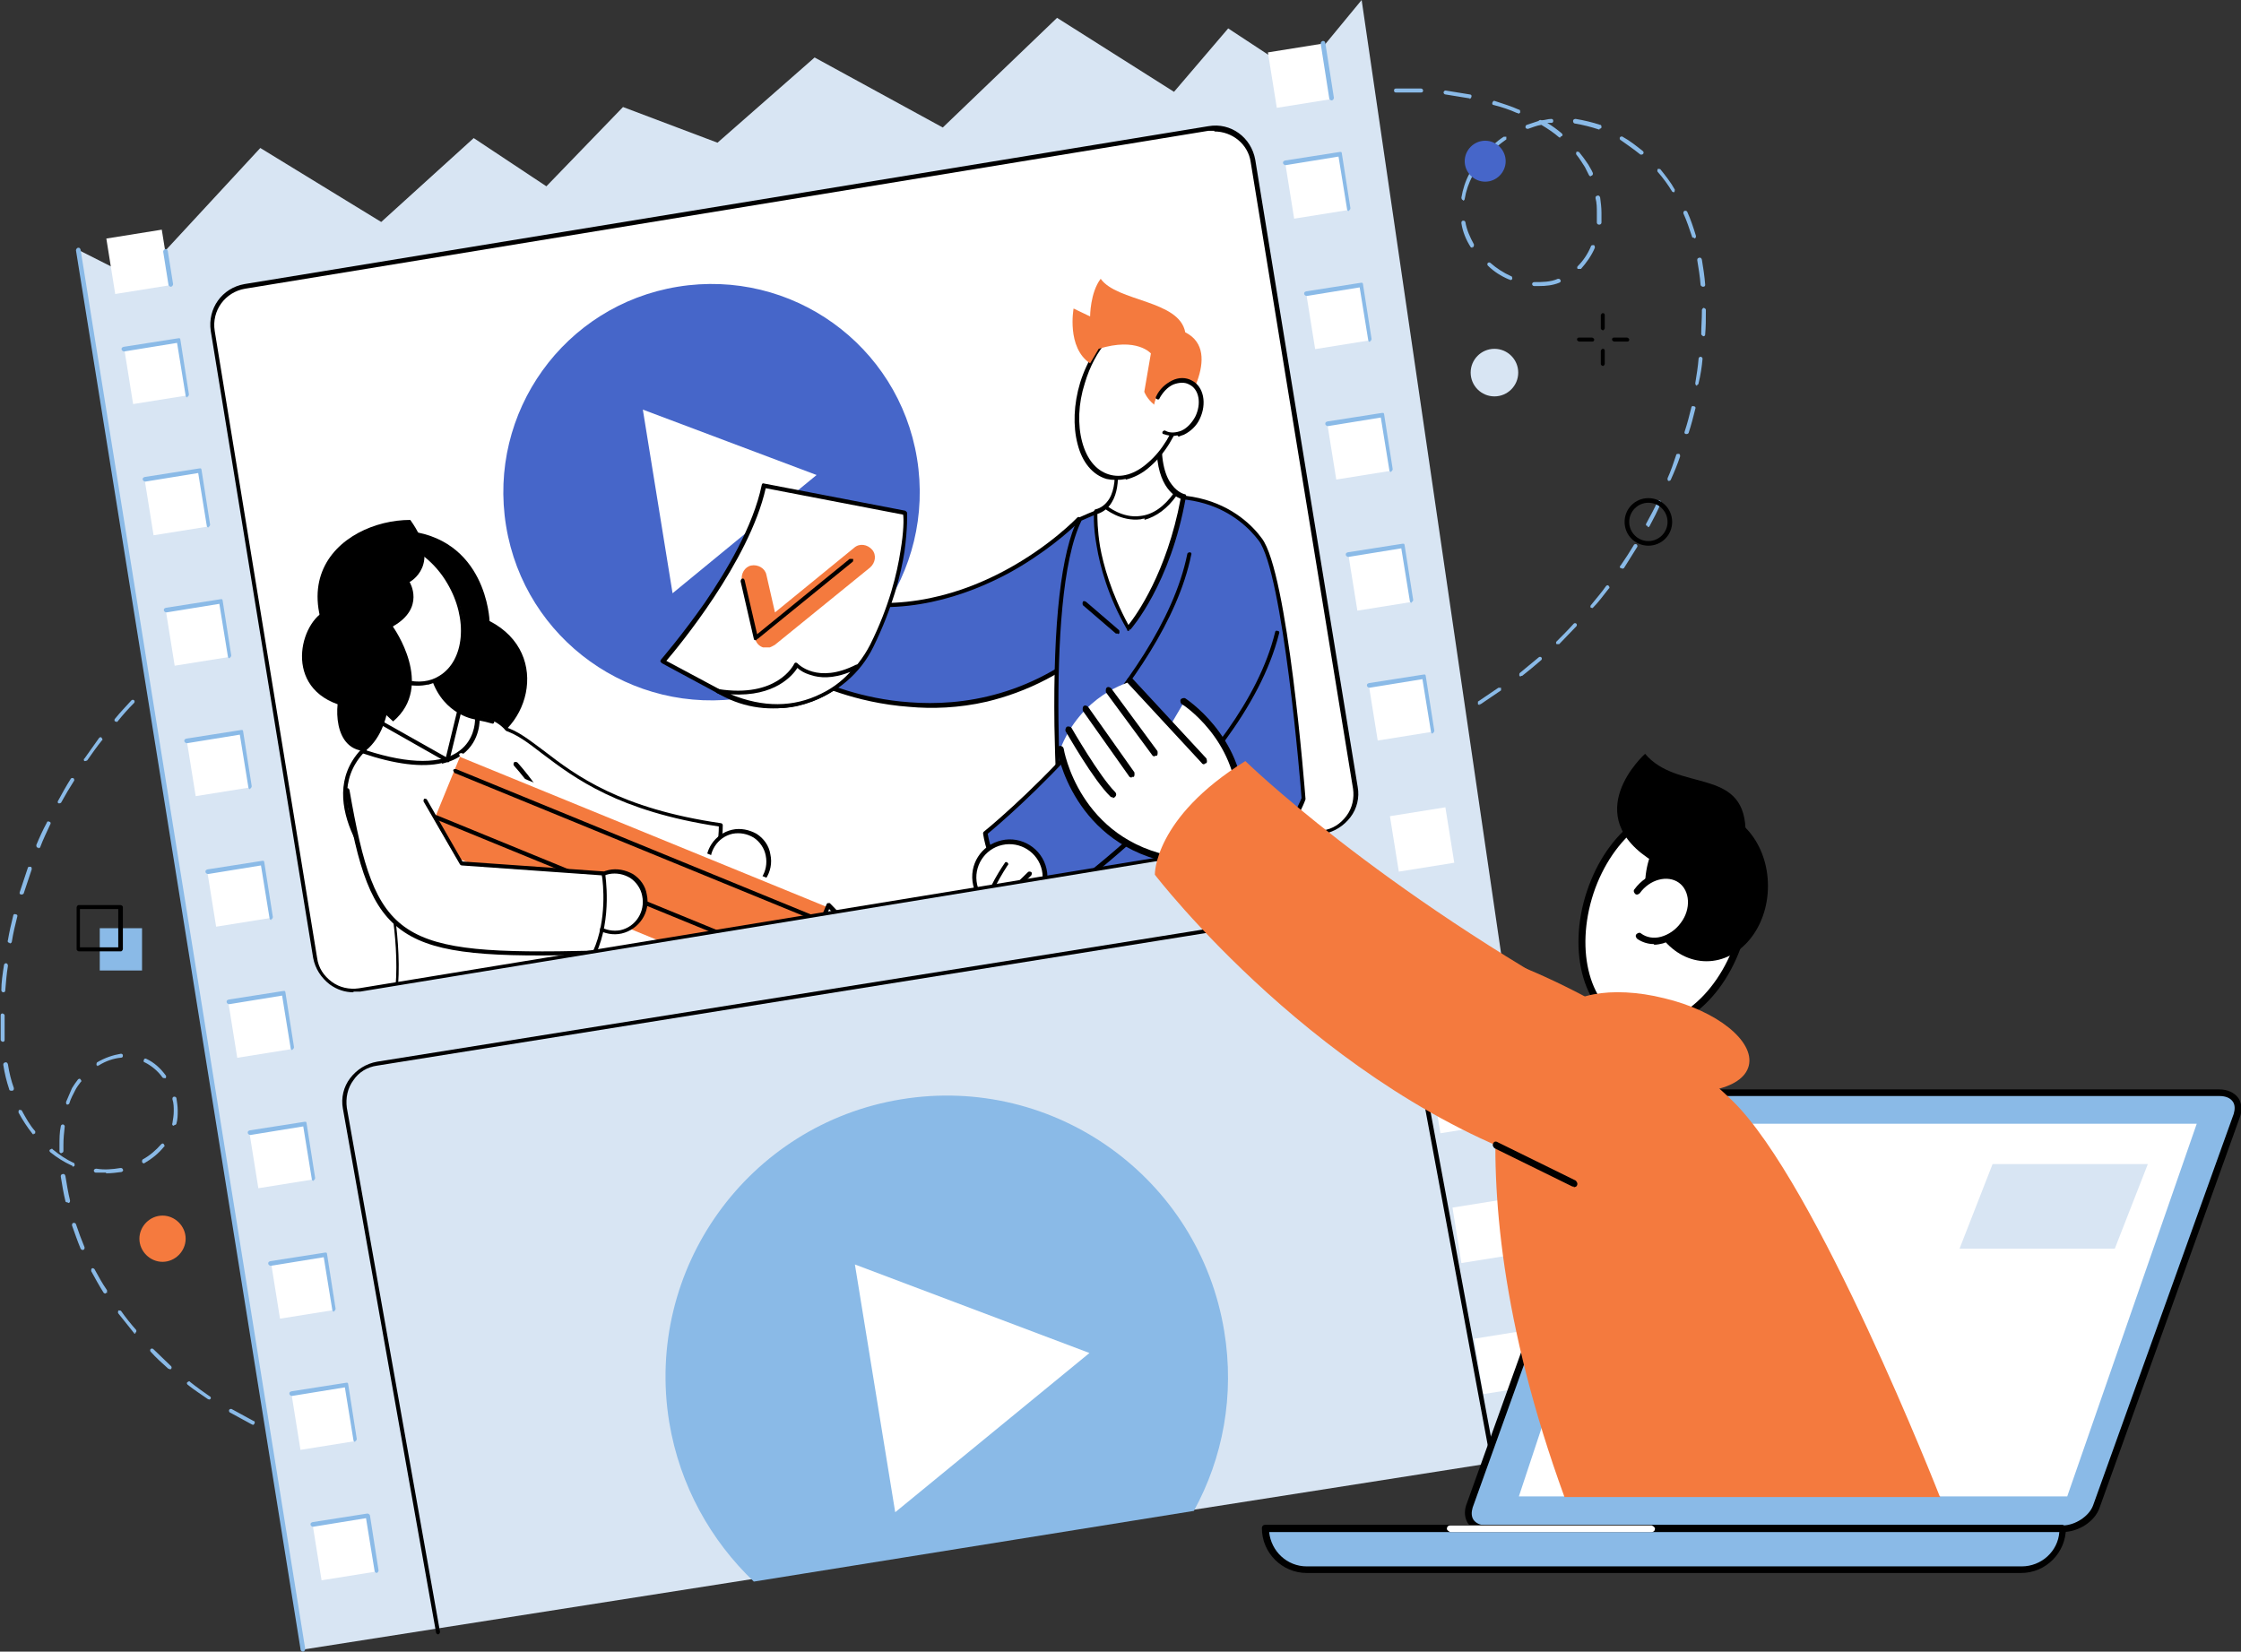 <?xml version="1.0" encoding="UTF-8"?>
<svg id="Layer_2" xmlns="http://www.w3.org/2000/svg" xmlns:xlink="http://www.w3.org/1999/xlink" viewBox="0 0 33.92 25">
  <rect x="0" y="0" width="33.92" height="25" fill="#333333" stroke="none"/>
  <defs>
    <style>
      .cls-1 {
        fill: #4666c9;
      }

      .cls-2 {
        fill: #f57a3e;
      }

      .cls-3 {
        fill: #4666c8;
      }

      .cls-4 {
        fill: #fff;
      }

      .cls-5 {
        fill: none;
      }

      .cls-6 {
        fill: #d8e5f3;
      }

      .cls-7 {
        fill: #f47a3e;
      }

      .cls-8 {
        clip-path: url(#clippath);
      }

      .cls-9 {
        fill: #8abae7;
      }
    </style>
    <clipPath id="clippath">
      <rect class="cls-5" x="3.89" y="3.08" width="15.95" height="10.78" rx=".58" ry=".58" transform="translate(-1.21 2.03) rotate(-9.3)"/>
    </clipPath>
  </defs>
  <g id="_x31_">
    <g id="_x38_">
      <g>
        <g>
          <rect class="cls-9" x="1.51" y="14.05" width=".64" height=".64"/>
          <path class="cls-9" d="M21.05,11.33s-.03,0-.03-.02c0-.02,0-.03.02-.04.12-.04.23-.09.35-.13.02,0,.03,0,.04.02,0,.02,0,.03-.02.04-.12.05-.23.09-.35.13,0,0,0,0-.01,0ZM21.75,11.04s-.02,0-.03-.02c0-.02,0-.03.01-.04.11-.05.22-.11.33-.17.02,0,.03,0,.04.01,0,.02,0,.03-.01.04-.11.06-.22.12-.34.17,0,0,0,0-.01,0ZM22.4,10.67s-.02,0-.03-.01c0-.01,0-.03,0-.04.1-.07.21-.14.31-.21.01,0,.03,0,.04,0,0,.01,0,.03,0,.04-.1.07-.21.14-.31.21,0,0-.01,0-.02,0ZM23.02,10.24s-.02,0-.02-.01c-.01-.01,0-.03,0-.04.1-.08.19-.16.29-.24.01-.01.03-.01.04,0,.01.01.01.03,0,.04-.09.08-.19.16-.29.24,0,0-.01,0-.02,0ZM23.58,9.75s-.02,0-.02,0c-.01-.01-.01-.03,0-.04.09-.09.18-.18.26-.27.01-.01.03-.01.04,0,.01.01.01.03,0,.04-.09.09-.17.18-.26.27,0,0-.01,0-.02,0ZM24.1,9.2s-.01,0-.02,0c-.01-.01-.01-.03,0-.04.08-.1.16-.19.23-.29.01-.01.03-.02.04,0,.01.01.02.03,0,.04-.08.1-.15.2-.24.29,0,0-.02.01-.02.01ZM24.55,8.6s-.01,0-.02,0c-.01,0-.02-.03,0-.04.07-.1.14-.21.2-.31,0-.01.03-.02.04-.01.01,0,.02.03.01.04-.07.11-.13.21-.2.32,0,0-.02.01-.03.01ZM24.94,7.96s-.01,0-.01,0c-.02,0-.02-.03-.01-.04.06-.11.12-.22.17-.33,0-.02.03-.02.04-.01s.02.03.01.04c-.05.11-.11.23-.17.34,0,.01-.02.02-.03.02ZM25.27,7.28s0,0-.01,0c-.02,0-.02-.02-.02-.04.05-.11.09-.23.13-.35,0-.02.02-.02.04-.02.02,0,.02.02.02.04-.04.12-.09.24-.14.35,0,.01-.02.02-.03.02ZM25.52,6.57s0,0,0,0c-.02,0-.03-.02-.02-.04.04-.12.07-.24.1-.36,0-.02.02-.03.04-.02.02,0,.03.02.02.04-.03.12-.06.24-.1.36,0,.01-.02.02-.03.02ZM25.69,5.84s0,0,0,0c-.02,0-.03-.02-.03-.04.02-.12.04-.25.05-.37,0-.02.02-.03.03-.03.02,0,.03.02.03.03-.01.12-.03.25-.06.37,0,.02-.02.03-.03.03ZM25.78,5.09h0s-.03-.02-.03-.03c0-.12.01-.23.01-.34v-.03s.01-.03.03-.03h0s.03.01.03.03v.03c0,.11,0,.23-.01.34,0,.02-.01.03-.03.03ZM25.77,4.34s-.03-.01-.03-.03c-.01-.13-.03-.25-.05-.37,0-.02,0-.03.03-.04.02,0,.03,0,.04.03.02.12.04.25.05.38,0,.02-.01.03-.03.03,0,0,0,0,0,0ZM23.29,4.33s-.05,0-.07,0c-.02,0-.03-.02-.03-.03,0-.02.02-.03.03-.03.12,0,.25,0,.36-.05.02,0,.03,0,.04.02s0,.03-.02.04c-.1.04-.2.05-.31.05ZM22.85,4.23s0,0-.01,0c-.12-.05-.23-.12-.32-.21-.01-.01-.01-.03,0-.04.01-.01.03-.01.04,0,.09.08.2.15.31.2.02,0,.02.03.02.04,0,.01-.02.02-.03.02ZM23.9,4.07s-.02,0-.02,0c-.01-.01-.01-.03,0-.04.08-.08.15-.18.2-.3,0-.02.03-.02.04-.02.02,0,.02.03.02.04-.05.12-.13.23-.21.32,0,0-.01,0-.02,0ZM22.29,3.75s-.02,0-.03-.01c-.07-.11-.12-.23-.14-.36,0-.02,0-.03.02-.04.02,0,.03,0,.04.02.02.12.07.23.13.34,0,.01,0,.03-.01.04,0,0-.01,0-.02,0ZM25.64,3.6s-.03,0-.03-.02c-.04-.12-.08-.24-.13-.35,0-.02,0-.03.02-.04.02,0,.03,0,.04.02.05.11.09.23.13.36,0,.02,0,.03-.02.04,0,0,0,0,0,0ZM17.26,3.42s-.01,0-.02,0c-.01-.01-.02-.03,0-.04.07-.1.15-.2.24-.3.01-.01.03-.01.04,0,.01.01.01.03,0,.04-.08.09-.16.19-.23.29,0,0-.02.01-.03.01ZM24.2,3.4s0,0,0,0c-.02,0-.03-.02-.03-.03,0-.05,0-.1,0-.15,0-.07,0-.15-.02-.22,0-.02,0-.03.03-.04.02,0,.03,0,.04.03.01.08.02.15.02.23,0,.05,0,.1,0,.15,0,.02-.02.03-.03.03ZM22.15,3.03s0,0,0,0c-.02,0-.03-.02-.03-.04.02-.12.06-.25.12-.36,0-.02.03-.02.04-.01.02,0,.02.03.01.04-.06.11-.1.23-.12.35,0,.02-.02.03-.03.03ZM25.34,2.91s-.02,0-.03-.01c-.06-.1-.14-.21-.22-.3-.01-.01,0-.03,0-.04.01-.01.03,0,.04,0,.08.1.16.2.22.31,0,.01,0,.03-.01.04,0,0-.01,0-.02,0ZM17.75,2.85s-.02,0-.02,0c-.01-.01-.01-.03,0-.04.09-.09.18-.17.28-.25.01-.01.03,0,.04,0,.01.01,0,.03,0,.04-.1.08-.19.16-.28.25,0,0-.01,0-.02,0ZM24.08,2.67s-.02,0-.03-.02c-.02-.04-.04-.08-.06-.12-.04-.06-.08-.13-.13-.19-.01-.01,0-.03,0-.04.01-.01.03,0,.04,0,.05.06.1.13.14.19.02.04.05.08.07.13,0,.02,0,.03-.02.04,0,0,0,0-.01,0ZM22.49,2.36s-.02,0-.02,0c-.01-.01-.01-.03,0-.04.09-.09.18-.18.29-.25.01,0,.03,0,.04,0,0,.01,0,.03,0,.04-.1.07-.2.15-.28.24,0,0-.01.01-.02.01ZM18.32,2.36s-.02,0-.03-.01c-.01-.01,0-.03,0-.04.1-.07.21-.14.32-.21.01,0,.03,0,.04.01s0,.03-.01.04c-.11.06-.21.13-.31.21,0,0-.01,0-.02,0ZM24.85,2.34s-.01,0-.02,0c-.1-.08-.2-.15-.3-.22-.01,0-.02-.03-.01-.04,0-.01.03-.02.04-.01.11.06.21.14.31.22.01.01.01.03,0,.04,0,0-.01.01-.02.01ZM23.62,2.08s-.01,0-.02,0c-.08-.07-.17-.13-.27-.19-.07.01-.14.04-.2.06-.02,0-.03,0-.04-.02,0-.02,0-.03.02-.04.06-.02.12-.04.18-.06,0,0,0,0,0,0,0-.01.03-.02.04-.01,0,0,0,0,.01,0,.04,0,.09-.02.14-.02.02,0,.03.01.03.03s-.01.03-.03.03c-.02,0-.04,0-.06,0,.08.05.15.1.22.16.01.01.02.03,0,.04,0,0-.02.01-.02.01ZM18.97,1.97s-.02,0-.03-.02c0-.02,0-.03.01-.04.11-.06.23-.11.34-.16.02,0,.03,0,.04.02s0,.03-.02.04c-.11.05-.23.1-.34.16,0,0,0,0-.01,0ZM24.21,1.96s0,0-.01,0c-.12-.04-.24-.07-.36-.09-.02,0-.03-.02-.03-.04,0-.02.02-.03.04-.03.12.02.25.05.37.09.02,0,.02.02.02.04,0,.01-.02.02-.03.02ZM22.97,1.71s0,0-.01,0c-.11-.05-.23-.09-.35-.12-.02,0-.03-.02-.02-.04s.02-.03.04-.02c.12.04.25.08.36.13.02,0,.02.02.02.04,0,.01-.02.02-.03.02ZM19.66,1.68s-.03,0-.03-.02c0-.02,0-.03.02-.04.12-.04.24-.08.36-.11.02,0,.03,0,.04.02,0,.02,0,.03-.02.04-.12.03-.24.07-.36.11,0,0,0,0-.01,0ZM22.25,1.49s0,0,0,0c-.12-.02-.24-.04-.37-.06-.02,0-.03-.02-.03-.03,0-.02.02-.03.03-.03.13.02.25.04.37.06.02,0,.03.02.02.04,0,.01-.02.03-.03.03ZM20.38,1.49s-.03-.01-.03-.03c0-.02,0-.03.02-.04.12-.02.25-.04.37-.06.02,0,.03.01.03.03,0,.02-.01.03-.03.03-.12.01-.25.03-.37.06,0,0,0,0,0,0ZM21.5,1.4h0c-.12,0-.25,0-.37,0-.02,0-.03-.01-.03-.03,0-.02.01-.03.03-.03.13,0,.25,0,.38,0,.02,0,.03.02.03.03,0,.02-.01.03-.03.03Z"/>
          <path class="cls-9" d="M6.66,22.2c-.11,0-.21,0-.32,0-.02,0-.03-.02-.03-.03s.02-.03.03-.03c.12,0,.25,0,.37,0h0s.03.01.03.03c0,.02-.01.03-.03.03-.02,0-.04,0-.06,0ZM7.1,22.19s-.03-.01-.03-.03c0-.02.01-.03.03-.03.12,0,.25-.02.37-.03.02,0,.03.01.03.03,0,.02-.01.03-.03.03-.13.01-.25.02-.38.03h0ZM5.98,22.17s0,0,0,0c-.13-.01-.25-.03-.37-.05-.02,0-.03-.02-.03-.04s.02-.03.04-.03c.12.02.25.03.37.05.02,0,.03.02.03.03,0,.02-.02.03-.03.03ZM7.85,22.11s-.03-.01-.03-.03c0-.02,0-.03.03-.04.12-.02.25-.04.37-.06.02,0,.03,0,.04.02,0,.02,0,.03-.02.04-.12.02-.25.04-.37.06,0,0,0,0,0,0ZM5.23,22.05s0,0,0,0c-.12-.03-.25-.06-.37-.09-.02,0-.03-.02-.02-.04,0-.02.02-.03.04-.02,0,0,0,0,0,0,.12.03.24.06.36.09.02,0,.03.02.02.04,0,.01-.02.02-.03.02ZM8.59,21.97s-.03,0-.03-.02c0-.02,0-.03.02-.04.12-.03.24-.06.36-.09.02,0,.03,0,.04.02s0,.03-.02.04c-.12.03-.24.06-.37.09,0,0,0,0,0,0ZM4.51,21.85s0,0-.01,0c-.12-.04-.24-.09-.35-.14-.02,0-.02-.03-.02-.04,0-.02.03-.02.04-.02.11.05.23.09.35.13.02,0,.03.02.02.04,0,.01-.02.02-.03.02ZM9.31,21.77s-.03,0-.03-.02c0-.02,0-.03.02-.04.12-.04.24-.08.36-.12.02,0,.03,0,.04.02,0,.02,0,.03-.02.04-.12.04-.24.08-.36.12,0,0,0,0,0,0ZM3.82,21.56s0,0-.01,0c-.11-.06-.22-.12-.33-.18-.01,0-.02-.03-.01-.04,0-.01.03-.02.04-.01.11.06.22.12.33.18.02,0,.02.03.01.04,0,.01-.02.02-.03.02ZM10.02,21.53s-.02,0-.03-.02c0-.02,0-.03.02-.04.12-.04.23-.09.35-.14.02,0,.03,0,.04.02,0,.02,0,.03-.02.04-.12.05-.23.1-.35.14,0,0,0,0-.01,0ZM10.72,21.23s-.02,0-.03-.02c0-.02,0-.03.02-.04.07-.03.15-.07.22-.1.02,0,.03,0,.04.01,0,.02,0,.03-.01.04-.07.04-.15.07-.22.1,0,0,0,0-.01,0ZM3.17,21.18s-.01,0-.02,0c-.1-.07-.21-.14-.31-.22-.01-.01-.02-.03,0-.04.01-.01.03-.02.04,0,.1.08.2.15.3.22.01,0,.02.03,0,.04,0,0-.02.01-.03.01ZM2.57,20.72s-.01,0-.02,0c-.09-.08-.19-.17-.27-.26-.01-.01-.01-.03,0-.04.01-.01.03-.01.04,0,.09.09.18.17.27.26.01.01.01.03,0,.04,0,0-.01.01-.02.01ZM2.05,20.19s-.02,0-.02-.01c-.08-.1-.16-.2-.24-.3-.01-.01,0-.03,0-.04s.03,0,.04,0c.07.1.15.2.23.29.01.01,0,.03,0,.04,0,0-.01,0-.02,0ZM1.6,19.58s-.02,0-.03-.01c-.07-.11-.13-.22-.19-.33,0-.02,0-.03.01-.04s.03,0,.04.01c.06.11.12.22.19.32,0,.01,0,.03,0,.04,0,0-.01,0-.02,0ZM1.25,18.92s-.02,0-.03-.02c-.05-.12-.09-.24-.13-.35,0-.02,0-.03.02-.04.02,0,.03,0,.04.02.04.12.08.23.13.35,0,.02,0,.03-.02.04,0,0,0,0-.01,0ZM1.02,18.2s-.03,0-.03-.02c-.03-.12-.05-.25-.07-.37,0-.02,0-.03.03-.04.02,0,.03,0,.04.03.02.12.04.25.07.37,0,.02,0,.03-.02.04,0,0,0,0,0,0ZM1.6,17.75c-.05,0-.1,0-.15,0-.02,0-.03-.02-.03-.03,0-.02.02-.03.04-.03.12.02.24.01.36-.01.02,0,.03,0,.04.02s0,.03-.02.04c-.08.01-.15.02-.23.02ZM1.09,17.64s0,0-.01,0c-.11-.05-.22-.12-.32-.2-.01-.01-.02-.03,0-.04s.03-.02.04,0c.1.08.2.15.31.2.02,0,.02.03.02.04,0,.01-.02.02-.03.02ZM2.18,17.61s-.02,0-.03-.02c0-.02,0-.03.01-.04.11-.06.2-.14.28-.23.01-.01.03-.02.04,0s.02.03,0,.04c-.08.1-.18.18-.3.25,0,0-.01,0-.02,0ZM.93,17.46s-.03-.01-.03-.03c0-.03,0-.06,0-.09,0-.1,0-.2.02-.29,0-.02.02-.03.03-.03.02,0,.03.02.03.03-.01.09-.02.18-.02.28,0,.03,0,.06,0,.09,0,.02-.01.03-.03.03h0ZM.51,17.17s-.02,0-.02-.01c-.08-.1-.15-.21-.21-.32,0-.02,0-.03.01-.04.02,0,.03,0,.04.01.06.11.12.22.2.31.01.01,0,.03,0,.04,0,0-.01,0-.02,0ZM2.63,17.04s0,0,0,0c-.02,0-.03-.02-.02-.04.01-.06.02-.12.02-.18s0-.12-.02-.18c0-.02,0-.03.02-.04.02,0,.03,0,.04.02.01.06.02.13.02.19,0,.07,0,.13-.02.2,0,.01-.02.02-.03.02ZM1.03,16.72s0,0-.01,0c-.02,0-.02-.02-.02-.04.03-.07.06-.14.09-.21.03-.05.06-.09.09-.13.01-.01.03-.02.04,0,.01.01.02.03,0,.04-.03.04-.06.08-.08.12-.03.06-.07.13-.09.2,0,.01-.02.02-.03.02ZM.17,16.51s-.03,0-.03-.02c-.04-.12-.07-.24-.09-.37,0-.02,0-.03.03-.04.02,0,.03,0,.04.03.02.13.05.25.09.36,0,.02,0,.03-.02.04,0,0,0,0,0,0ZM2.49,16.32s-.02,0-.03-.01c-.07-.1-.17-.18-.27-.23-.02,0-.02-.03-.01-.04,0-.02.03-.02.04-.01.11.05.21.14.29.25.01.01,0,.03,0,.04,0,0-.01,0-.02,0ZM1.49,16.14s-.02,0-.03-.02c0-.01,0-.03.01-.04.12-.07.24-.11.36-.13.02,0,.03.01.03.03s-.01.03-.03.03c-.11.01-.23.05-.34.12,0,0-.01,0-.02,0ZM.04,15.77s-.03-.01-.03-.03c0-.1,0-.2,0-.3,0-.02,0-.05,0-.07,0-.02.01-.03.03-.03h0s.03.01.03.03c0,.02,0,.05,0,.07,0,.1,0,.21,0,.3,0,.02-.01.03-.03.03,0,0,0,0,0,0ZM.05,15.02s0,0,0,0c-.02,0-.03-.02-.03-.03,0-.12.02-.25.04-.38,0-.02.02-.03.03-.03.02,0,.03.02.03.04-.02.12-.03.25-.04.37,0,.02-.01.03-.03.03ZM.14,14.27s0,0,0,0c-.02,0-.03-.02-.02-.04.02-.12.05-.25.08-.37,0-.02.02-.03.04-.02.02,0,.03.02.02.04-.03.12-.06.24-.08.37,0,.02-.02.03-.03.03ZM.32,13.54s0,0,0,0c-.02,0-.03-.02-.02-.04.04-.12.08-.24.12-.36,0-.02.02-.02.04-.02.02,0,.02.02.02.04-.04.12-.08.24-.12.36,0,.01-.02.02-.03.02ZM.58,12.83s0,0-.01,0c-.02,0-.02-.03-.02-.04.05-.12.1-.23.16-.34,0-.02.03-.02.04-.01.02,0,.02.03.01.04-.05.11-.11.23-.15.34,0,.01-.02.02-.03.02ZM.91,12.16s-.01,0-.02,0c-.02,0-.02-.03-.01-.04.06-.11.12-.22.19-.33,0-.01.03-.02.04-.01.01,0,.02.03.01.04-.07.11-.13.21-.19.32,0,.01-.02.02-.03.02ZM1.3,11.52s-.01,0-.02,0c-.01,0-.02-.03,0-.04.07-.1.15-.21.22-.31.01-.01.03-.02.04,0s.02.03,0,.04c-.08.1-.15.2-.22.3,0,0-.02.01-.03.01ZM1.76,10.92s-.01,0-.02,0c-.01-.01-.01-.03,0-.04.08-.1.17-.19.25-.28.01-.01.03-.01.04,0,.01.01.01.03,0,.04-.09.09-.17.18-.25.28,0,0-.01.01-.02.01ZM2.28,10.38s-.02,0-.02,0c-.01-.01-.01-.03,0-.04.09-.09.18-.17.28-.25.01-.01.03,0,.04,0,.01.01,0,.03,0,.04-.09.08-.19.17-.28.25,0,0-.01,0-.02,0ZM2.85,9.89s-.02,0-.02-.01c-.01-.01,0-.03,0-.04.1-.08.2-.15.31-.22.01,0,.03,0,.04,0,0,.01,0,.03,0,.04-.1.07-.2.14-.3.22,0,0-.01,0-.02,0ZM3.47,9.46s-.02,0-.03-.01c0-.01,0-.03.01-.04.11-.07.22-.13.33-.19.02,0,.03,0,.04.01,0,.02,0,.03-.01.04-.11.06-.22.12-.32.19,0,0-.01,0-.02,0ZM4.13,9.11s-.02,0-.03-.02c0-.02,0-.03.02-.04.11-.05.23-.1.35-.15.02,0,.03,0,.04.02,0,.02,0,.03-.02.04-.12.05-.23.09-.34.15,0,0,0,0-.01,0Z"/>
          <path class="cls-1" d="M22.79,2.44c0-.17-.14-.31-.31-.31s-.31.14-.31.31.14.31.31.31.31-.14.31-.31Z"/>
          <g>
            <path d="M24.26,5s-.03-.01-.03-.03v-.2s.01-.03.03-.03.03.01.03.03v.2s-.01.03-.03.03Z"/>
            <path d="M24.26,5.54s-.03-.01-.03-.03v-.2s.01-.03.03-.03.03.01.03.03v.2s-.01.03-.03.03Z"/>
            <path d="M24.63,5.17h-.2s-.03-.01-.03-.03.01-.03.03-.03h.2s.03.01.03.03-.01.03-.03.03Z"/>
            <path d="M24.1,5.17h-.2s-.03-.01-.03-.03.01-.03.03-.03h.2s.03.01.03.03-.01.03-.03.03Z"/>
          </g>
          <circle class="cls-6" cx="22.62" cy="5.64" r=".36"/>
          <path d="M1.83,14.4h-.64s-.03-.01-.03-.03v-.64s.01-.03.03-.03h.64s.03.01.03.03v.64s-.01.03-.03.03ZM1.21,14.34h.58v-.58h-.58v.58Z"/>
          <path class="cls-2" d="M2.81,18.75c0-.19-.16-.35-.35-.35s-.35.16-.35.35.16.35.35.35.35-.16.35-.35Z"/>
          <path d="M24.95,8.26c-.2,0-.36-.16-.36-.36s.16-.36.36-.36.36.16.36.36-.16.36-.36.36ZM24.95,7.61c-.16,0-.29.13-.29.29s.13.29.29.29.29-.13.29-.29-.13-.29-.29-.29Z"/>
        </g>
        <g>
          <g>
            <polygon class="cls-6" points="20.61 0 23.82 21.95 4.58 24.97 1.18 3.78 2.09 4.24 3.94 2.24 5.77 3.36 7.17 2.09 8.27 2.82 9.43 1.62 10.86 2.16 12.33 .87 14.27 1.93 16 .27 17.77 1.39 18.59 .43 19.67 1.14 20.61 0"/>
            <rect class="cls-4" x="19.51" y="2.4" width=".85" height=".85" transform="translate(-.19 3.19) rotate(-9.11)"/>
            <rect class="cls-4" x="19.25" y=".72" width=".85" height=".85" transform="translate(.07 3.13) rotate(-9.11)"/>
            <rect class="cls-4" x="19.83" y="4.37" width=".85" height=".85" transform="translate(-.5 3.27) rotate(-9.11)"/>
            <rect class="cls-4" x="20.15" y="6.35" width=".85" height=".85" transform="translate(-.81 3.34) rotate(-9.11)"/>
            <rect class="cls-4" x="20.47" y="8.33" width=".85" height=".85" transform="translate(-1.12 3.42) rotate(-9.11)"/>
            <rect class="cls-4" x="20.78" y="10.3" width=".85" height=".85" transform="translate(-1.43 3.49) rotate(-9.11)"/>
            <path class="cls-9" d="M21.69,11.11s-.03-.01-.03-.03l-.13-.8-.8.13s-.03,0-.04-.03c0-.02,0-.03.03-.04l.83-.13s.02,0,.02,0c0,0,.01.01.01.02l.13.83s0,.03-.03.04c0,0,0,0,0,0Z"/>
            <rect class="cls-4" x="21.1" y="12.28" width=".85" height=".85" transform="translate(-1.74 3.57) rotate(-9.11)"/>
            <rect class="cls-4" x="21.42" y="14.26" width=".85" height=".85" transform="translate(-2.05 3.64) rotate(-9.11)"/>
            <rect class="cls-4" x="21.73" y="16.24" width=".85" height=".85" transform="translate(-2.36 3.72) rotate(-9.11)"/>
            <rect class="cls-4" x="22.05" y="18.21" width=".85" height=".85" transform="translate(-2.67 3.79) rotate(-9.11)"/>
            <rect class="cls-4" x="22.37" y="20.19" width=".85" height=".85" transform="translate(-2.97 3.87) rotate(-9.11)"/>
            <rect class="cls-4" x="1.94" y="5.21" width=".85" height=".85" transform="translate(-.86 .44) rotate(-9.11)"/>
            <rect class="cls-4" x="1.67" y="3.54" width=".85" height=".85" transform="translate(-.6 .38) rotate(-9.11)"/>
            <rect class="cls-4" x="2.25" y="7.19" width=".85" height=".85" transform="translate(-1.17 .52) rotate(-9.11)"/>
            <rect class="cls-4" x="2.57" y="9.17" width=".85" height=".85" transform="translate(-1.48 .59) rotate(-9.11)"/>
            <rect class="cls-4" x="2.89" y="11.14" width=".85" height=".85" transform="translate(-1.79 .67) rotate(-9.11)"/>
            <rect class="cls-4" x="3.2" y="13.12" width=".85" height=".85" transform="translate(-2.1 .74) rotate(-9.11)"/>
            <rect class="cls-4" x="3.52" y="15.1" width=".85" height=".85" transform="translate(-2.41 .82) rotate(-9.11)"/>
            <rect class="cls-4" x="3.84" y="17.08" width=".85" height=".85" transform="translate(-2.72 .89) rotate(-9.11)"/>
            <rect class="cls-4" x="4.16" y="19.05" width=".85" height=".85" transform="translate(-3.02 .97) rotate(-9.11)"/>
            <rect class="cls-4" x="4.47" y="21.03" width=".85" height=".85" transform="translate(-3.33 1.05) rotate(-9.11)"/>
            <rect class="cls-4" x="4.79" y="23.01" width=".85" height=".85" transform="translate(-3.64 1.12) rotate(-9.11)"/>
          </g>
          <path d="M6.63,24.74s-.03-.01-.03-.03l-1.41-7.93c-.03-.16.01-.33.11-.46.1-.13.24-.22.41-.25l14.75-2.36c.16-.03.33.01.46.11s.22.24.25.41l1.49,8.02s0,.03-.03.04c-.02,0-.03,0-.04-.03l-1.49-8.02c-.02-.15-.1-.28-.22-.37s-.27-.12-.42-.1l-14.75,2.36c-.15.02-.28.1-.36.22-.09.12-.12.27-.1.42l1.41,7.93s0,.03-.03.04c0,0,0,0,0,0Z"/>
          <g>
            <rect class="cls-4" x="3.89" y="3.08" width="15.95" height="10.78" rx=".58" ry=".58" transform="translate(-1.21 2.03) rotate(-9.3)"/>
            <g>
              <path class="cls-1" d="M13.88,6.94c-.28-1.72-1.9-2.88-3.62-2.6-1.72.28-2.88,1.9-2.6,3.62.28,1.72,1.9,2.88,3.62,2.6,1.72-.28,2.88-1.9,2.6-3.62Z"/>
              <polygon class="cls-4" points="12.36 7.19 9.73 6.2 10.18 8.98 12.36 7.19"/>
              <path class="cls-9" d="M18.53,20.15c-.38-2.32-2.57-3.89-4.89-3.51-2.32.38-3.89,2.57-3.51,4.89.16.96.63,1.79,1.28,2.41l6.66-1.07c.44-.8.62-1.75.46-2.72Z"/>
              <polygon class="cls-4" points="16.49 20.48 12.94 19.14 13.55 22.89 16.49 20.48"/>
            </g>
            <g class="cls-8">
              <g>
                <g>
                  <path class="cls-3" d="M12.31,10.3s2.4,1.22,4.43-.7l-.4-1.74s-1.66,1.73-3.77,1.21l-.26,1.24Z"/>
                  <path d="M14.94,10.62c-.43.1-.84.11-1.17.08-.85-.06-1.46-.37-1.47-.37-.01,0-.02-.02-.02-.04l.26-1.24s0-.02.01-.02c0,0,.02,0,.02,0,1.08.27,2.04-.07,2.65-.4.67-.36,1.08-.79,1.09-.8,0,0,.02-.01.03,0,.01,0,.02.01.02.02l.4,1.74s0,.02,0,.03c-.6.57-1.24.86-1.82,1ZM12.35,10.28c.12.05.68.3,1.42.35.77.06,1.9-.08,2.93-1.05l-.38-1.67c-.12.12-.51.47-1.06.77-.62.33-1.58.68-2.66.42l-.25,1.18Z"/>
                </g>
                <g>
                  <path class="cls-4" d="M12.96,9.4c-.08-.35-.42-.56-.77-.48s-.56.42-.48.77.42.56.77.48c.35-.08.56-.42.48-.77Z"/>
                  <path d="M12.48,10.2c-.36.08-.72-.15-.81-.51-.08-.36.15-.72.51-.81.36-.08.72.15.81.51s-.15.72-.51.81ZM12.2,8.94c-.33.07-.53.4-.46.73.07.33.4.53.73.46.33-.07.53-.4.46-.73-.07-.33-.4-.53-.73-.46Z"/>
                </g>
                <g>
                  <path class="cls-3" d="M16.34,7.86c1.51-.7,2.36-.18,2.73.3.39.51.66,3.93.66,3.93,0,0-.67,1.79-2.18,1.06-.87.98-1.45.05-1.45.05,0,0-.37-4.11.25-5.34Z"/>
                  <path d="M18.52,13.32c-.3.07-.62.02-.96-.13-.28.31-.57.46-.85.44-.4-.03-.63-.4-.64-.42,0,0,0,0,0-.01,0-.01-.09-1.04-.11-2.21-.02-1.57.1-2.63.36-3.15,0,0,0-.01.02-.01.68-.31,1.29-.41,1.81-.29.52.12.82.43.95.61.39.51.65,3.8.66,3.94,0,0,0,0,0,.01-.01.04-.34.88-1.05,1.16-.06.03-.13.05-.19.06ZM17.54,13.12s.01,0,.02,0c.4.19.78.22,1.13.08.65-.26.98-1.04,1.01-1.12-.01-.18-.28-3.42-.65-3.9-.26-.34-1.03-1.05-2.68-.3-.59,1.2-.26,5.1-.24,5.3.03.05.25.35.59.38.26.02.53-.13.81-.44,0,0,.01,0,.02,0Z"/>
                </g>
                <g>
                  <path class="cls-3" d="M19.32,9.59c-.53,2.16-3.54,4.18-3.54,4.18,0,0-.73-.29-.87-1.15,0,0,2.67-2.16,3.09-4.22,0,0,1.1-.26,1.32,1.19Z"/>
                  <path d="M15.79,13.8s-.01,0-.02,0c0,0-.75-.3-.89-1.18,0-.01,0-.02.01-.03.03-.02,2.67-2.18,3.08-4.2,0-.02.02-.03.04-.03s.03.02.02.04c-.4,1.96-2.87,4.05-3.08,4.22.13.75.73,1.06.84,1.1.23-.16,3.01-2.1,3.51-4.15,0-.02.02-.03.04-.02.02,0,.03.02.02.04-.28,1.12-1.23,2.21-1.98,2.92-.81.77-1.57,1.28-1.57,1.28,0,0,0,0-.01,0Z"/>
                </g>
                <g>
                  <path class="cls-4" d="M16.58,7.75s-.05.8.5,1.77c0,0,.59-.66.83-1.99,0,0-.43-.09-.36-.95l-.71.16s.24.89-.26,1.02Z"/>
                  <path d="M17.09,9.55s0,0-.01,0c-.01,0-.02,0-.02-.02-.29-.5-.41-.96-.46-1.26-.06-.32-.04-.52-.04-.53,0-.01.01-.03.02-.03.09-.02.16-.08.21-.16.17-.28.03-.81.03-.82,0,0,0-.02,0-.02s.01-.01.02-.01l.71-.16s.02,0,.03,0c0,0,.01.02.01.03-.03.43.06.66.15.77.09.12.19.14.19.14.02,0,.03.02.02.04-.23,1.32-.83,2-.84,2.01,0,0-.01,0-.02,0ZM16.61,7.78c0,.06,0,.24.04.49.05.28.17.71.43,1.19.12-.15.58-.79.79-1.91-.1-.04-.4-.21-.36-.93l-.64.15c.03.12.12.57-.04.83-.05.09-.13.15-.22.18Z"/>
                </g>
                <g>
                  <path class="cls-4" d="M17.87,6.25c-.2.66-.7,1.09-1.11.96-.41-.13-.58-.76-.37-1.42.2-.66.7-1.09,1.11-.96.41.13.58.76.37,1.42Z"/>
                  <path d="M17.04,7.25c-.1.02-.2.02-.29,0-.21-.06-.37-.25-.44-.53-.07-.27-.06-.6.04-.93.21-.67.73-1.12,1.15-.98.43.13.6.79.4,1.46-.1.32-.27.6-.49.79-.12.11-.25.17-.37.2ZM17.23,4.85c-.33.07-.66.44-.81.95-.1.31-.11.63-.04.89.07.26.21.43.4.49s.4,0,.6-.18c.21-.18.37-.45.47-.76.2-.64.04-1.26-.35-1.38-.08-.03-.17-.03-.26,0Z"/>
                </g>
                <path class="cls-7" d="M17.87,6.25c-.44,0-.55-.32-.55-.32l.1-.58s-.21-.25-.79-.07l-.13.22c-.36-.24-.25-.83-.25-.83l.25.12s0-.36.16-.57c.25.35,1.19.32,1.28.81.6.3-.08,1.23-.08,1.23Z"/>
                <path d="M17.33,7.85s-.04,0-.06.01c-.31.04-.54-.16-.55-.16-.01-.01-.02-.03,0-.04.01-.01.03-.02.04,0,0,0,.23.19.5.15.19-.02.36-.14.51-.35.01-.01.03-.02.04,0,.01.01.02.03,0,.04-.14.2-.31.32-.49.37Z"/>
                <g>
                  <path class="cls-4" d="M15.8,13.16c-.07-.29-.35-.47-.64-.4-.29.07-.47.35-.4.64s.35.47.64.4.47-.35.4-.64Z"/>
                  <path d="M15.41,13.83c-.3.07-.61-.12-.68-.43s.12-.61.43-.68c.3-.07.61.12.68.43s-.12.61-.43.68ZM15.17,12.79c-.27.06-.44.33-.38.6.06.27.33.44.6.38.27-.06.44-.33.38-.6-.06-.27-.33-.44-.6-.38Z"/>
                </g>
                <path d="M16.92,9.59s-.02,0-.03,0l-.5-.43s-.01-.03,0-.05.03-.01.05,0l.5.43s.01.03,0,.05c0,0-.01,0-.02.01Z"/>
                <g>
                  <g>
                    <path class="cls-4" d="M11.56,7.35l2.13.41s.05.88-.51,2.01c-.42.84-1.44,1.16-2.27.72l-.89-.48s1.27-1.44,1.54-2.67Z"/>
                    <path d="M12.08,10.68c-.4.09-.81.04-1.17-.16l-.89-.48s-.01-.01-.02-.02,0-.02,0-.03c0,0,.32-.37.67-.87.32-.47.73-1.15.86-1.78,0-.02.02-.03.04-.02l2.13.41s.02.01.03.03c0,0,.01.23-.04.59-.05.33-.18.85-.47,1.44-.2.41-.56.71-1,.85-.05.02-.1.03-.14.04ZM10.08,10l.86.46c.39.21.84.25,1.27.12.42-.13.76-.43.96-.82.29-.58.41-1.09.46-1.42.05-.29.05-.49.04-.55l-2.08-.4c-.25,1.11-1.33,2.41-1.51,2.62Z"/>
                  </g>
                  <g>
                    <path class="cls-4" d="M10.87,10.46c.93.14,1.19-.4,1.19-.4,0,0,.3.35.93.02,0,0-.74,1.07-2.12.38Z"/>
                    <path d="M12.1,10.68c-.33.08-.75.05-1.25-.19-.01,0-.02-.02-.02-.04,0-.02.02-.02.04-.02.89.14,1.14-.36,1.15-.38,0,0,.01-.02.02-.02.01,0,.02,0,.03.01.01.01.3.32.89.02.01,0,.03,0,.04,0s.01.03,0,.04c0,0-.32.45-.91.58ZM11.06,10.51c.49.2.95.2,1.37-.01.21-.1.36-.24.44-.33-.27.11-.47.09-.59.05-.11-.03-.18-.08-.21-.11-.07.11-.34.44-1,.4Z"/>
                  </g>
                  <path class="cls-7" d="M11.65,9.8s-.07,0-.1,0c-.06-.02-.11-.07-.12-.14l-.2-.87c-.02-.1.04-.21.14-.23.1-.02.21.04.23.14l.13.57,1.2-.98c.08-.07.2-.05.27.03.07.08.05.2-.03.27l-1.44,1.17s-.05.03-.08.04Z"/>
                  <path d="M11.45,9.69s-.01,0-.02,0c-.01,0-.02-.01-.02-.02l-.2-.87s0-.03.02-.04.03,0,.04.02l.19.82,1.4-1.14s.03,0,.05,0c.01.01,0,.03,0,.04l-1.44,1.17s0,0-.01,0Z"/>
                </g>
                <g>
                  <path class="cls-4" d="M18.11,6.3c-.11.21-.33.32-.49.23-.16-.08-.21-.32-.11-.53.11-.21.33-.32.49-.23.16.08.21.32.11.53Z"/>
                  <path d="M17.82,6.59c-.07.02-.15,0-.21-.02-.02,0-.02-.03-.01-.04s.03-.02.04-.01c.07.04.16.03.24,0,.09-.04.16-.12.21-.21.1-.2.06-.42-.09-.49-.07-.04-.16-.03-.24,0-.09.04-.16.12-.21.21,0,.02-.03.02-.04.01-.02,0-.02-.03-.01-.04.05-.11.14-.19.24-.24.1-.05.21-.05.3,0,.18.09.23.35.12.58-.05.11-.14.19-.24.24-.03.01-.06.02-.08.03Z"/>
                </g>
                <g>
                  <path class="cls-4" d="M15.23,13.07s-.34.52-.27.61.62-.47.62-.47l-.35-.14Z"/>
                  <path d="M15,13.72s-.02,0-.02,0c-.02,0-.04-.01-.04-.02-.07-.1.16-.48.27-.64,0-.01.03-.02.04,0,.01,0,.02.03,0,.04-.17.26-.29.52-.27.57.05,0,.28-.17.58-.47.01-.01.03-.01.05,0,.01.01.01.03,0,.05-.4.4-.56.48-.61.49ZM14.99,13.66h0s0,0,0,0Z"/>
                </g>
              </g>
              <g>
                <path d="M6.1,8.03c1.27.09,1.31,1.37,1.31,1.37.97.5.58,1.77-.26,1.91s-1.03-.13-1.03-.13c-.9.51-1.05-.13-1.01-.52-.85-.3-.54-1.33-.12-1.44-.22-.88,1.11-1.2,1.11-1.2Z"/>
                <g>
                  <path class="cls-4" d="M7.63,11.03c-.63-.2-1.03.42-.65.97.43.62,2.03,1.6,3.72,1.28,0,0,.21-.33.2-.8-2.23-.33-2.64-1.26-3.28-1.46Z"/>
                  <path d="M10.71,13.32s0,0,0,0c-1.69.32-3.32-.66-3.76-1.29-.19-.28-.21-.6-.04-.83.07-.1.18-.17.3-.21.13-.04.28-.03.42.01.21.06.38.2.61.37.48.37,1.15.87,2.67,1.09.02,0,.03.02.03.03,0,.48-.2.8-.21.82,0,0-.01.01-.02.01ZM7.27,11.04c-.12.03-.22.09-.3.19-.15.2-.14.5.04.75.43.62,2.02,1.57,3.68,1.27.04-.06.19-.35.19-.74-1.52-.23-2.18-.73-2.67-1.1-.22-.17-.39-.3-.59-.36-.13-.04-.25-.05-.36-.02Z"/>
                </g>
                <path class="cls-4" d="M7.46,10.91c.37.17.37.64.37.64,0,0,.46.51.57.9.08.31-.16.78-.16.78,0,0,.22.72.52,1.41-1.02.83-2.78.57-2.78.57.15-.77-.09-1.82-.09-1.82,0,0-1.17-1.19-.4-2.03,0,0,.9-.77,1.97-.46Z"/>
                <path d="M7.68,15.17c-.85.19-1.69.07-1.71.07,0,0-.02,0-.02-.01,0,0,0-.02,0-.02.14-.72-.06-1.69-.09-1.8-.09-.1-1.15-1.25-.4-2.06,0,0,0,0,0,0,0,0,.93-.78,2-.46.02,0,.03.02.02.04,0,.02-.02.03-.04.02-1.03-.3-1.9.42-1.94.45-.73.8.39,1.97.4,1.98,0,0,0,0,0,.02,0,.01.23,1.03.09,1.8.24.03,1.78.19,2.71-.55-.3-.68-.51-1.38-.52-1.39,0,0,0-.02,0-.02,0,0,.23-.47.16-.76-.1-.38-.55-.88-.56-.89-.01-.01-.01-.03,0-.05.01-.01.03-.01.05,0,.02.02.47.52.57.91.08.29-.12.72-.15.79.03.1.24.76.52,1.39,0,.01,0,.03,0,.04-.32.26-.71.42-1.1.5Z"/>
                <g>
                  <path class="cls-4" d="M6.51,10.02c.09.78.71.84.71.84,0,0,.07,1.11-1.74.51.57-.42.35-1.48.35-1.48l.68.13Z"/>
                  <path d="M6.69,11.55c-.3.07-.71.02-1.21-.15-.01,0-.02-.01-.02-.03,0-.01,0-.02.01-.03.55-.4.34-1.43.34-1.44,0-.01,0-.02,0-.03s.02-.01.03,0l.68.13s.02.01.03.03c.09.74.68.81.68.81.02,0,.03.01.03.03,0,.01.02.34-.26.55-.09.07-.19.11-.31.14ZM5.55,11.36c.65.21,1.14.21,1.41,0,.21-.16.23-.4.23-.47-.12-.02-.61-.16-.71-.84l-.61-.12c.02.09.04.3.03.54-.02.4-.14.7-.35.88Z"/>
                </g>
                <g>
                  <path class="cls-4" d="M11.62,12.94c-.05-.25-.3-.41-.54-.35-.25.06-.41.3-.36.55.05.25.3.41.54.35.25-.06.41-.3.36-.55Z"/>
                  <path d="M11.28,13.52c-.13.03-.26,0-.37-.06-.11-.07-.19-.18-.21-.31-.06-.27.12-.53.38-.59.13-.03.26,0,.37.06.11.07.19.18.21.31h-.03s.03,0,.03,0c.06.27-.12.53-.38.59ZM11.09,12.62c-.23.05-.38.28-.33.52.02.11.09.21.18.27.1.06.21.08.32.06.23-.05.38-.28.33-.52-.02-.11-.09-.21-.18-.27-.1-.06-.21-.08-.32-.06Z"/>
                </g>
                <g>
                  <path class="cls-4" d="M6.8,8.81c.33.55.27,1.2-.13,1.44-.4.24-.99,0-1.32-.56-.33-.55-.27-1.2.13-1.44.4-.24.99,0,1.32.56Z"/>
                  <path d="M6.48,10.36c-.11.03-.24.02-.37,0-.31-.08-.6-.32-.8-.65-.33-.57-.27-1.24.14-1.49.16-.1.36-.12.56-.07.31.08.6.32.8.65h0c.33.57.27,1.24-.15,1.49-.06.04-.13.06-.2.08ZM5.68,8.2c-.06.01-.12.04-.18.07-.38.23-.44.86-.12,1.4.18.31.47.54.76.62.19.05.37.03.51-.06.38-.23.44-.86.12-1.4h0c-.18-.31-.47-.54-.76-.62-.12-.03-.23-.03-.34,0Z"/>
                </g>
                <path d="M5.95,9.48c.49-.28.25-.67.25-.67,0,0,.5-.26.01-.94-1.06,0-2.41,1.07-.26,3.05.64-.54,0-1.43,0-1.43Z"/>
                <g>
                  <rect class="cls-7" x="8.74" y="10.24" width="1.48" height="6" transform="translate(-6.37 16.99) rotate(-67.73)"/>
                  <path d="M12.15,14.67s-.01,0-.02,0l-5.54-2.27s-.02-.03-.02-.04c0-.02.03-.02.04-.02l5.54,2.27s.02.03.02.04c0,.01-.01.02-.02.02Z"/>
                  <path class="cls-4" d="M12.54,13.73s-.01,0-.02,0l-5.55-2.27s-.02-.03-.02-.04c0-.02.03-.02.04-.02l5.55,2.27s.02.03.02.04c0,.01-.01.02-.02.02Z"/>
                  <g>
                    <polygon class="cls-4" points="13.81 15.02 11.97 15.06 12.53 13.69 13.81 15.02"/>
                    <path d="M13.82,15.05s0,0,0,0l-1.84.05s-.02,0-.03-.01c0,0,0-.02,0-.03l.56-1.37s.01-.02.02-.02c.01,0,.02,0,.03,0l1.28,1.32s.01.02,0,.03c0,0-.01.02-.02.02ZM12.02,15.03l1.72-.04-1.19-1.23-.52,1.28Z"/>
                  </g>
                  <polygon points="13.02 15.04 13.81 15.02 13.26 14.45 13.02 15.04"/>
                  <path d="M12.44,13.97s-.01,0-.02,0l-5.54-2.27s-.02-.03-.02-.04c0-.02.03-.02.04-.02l5.54,2.27s.02.03.02.04c0,0-.01.02-.02.02Z"/>
                </g>
                <path d="M6.77,11.53s-.02,0-.02,0l-.97-.55s-.02-.03-.01-.04c0-.02.03-.02.04-.01l.94.53.17-.7s.02-.03.04-.02c.02,0,.03.02.02.04l-.18.74s0,.02-.02.02c0,0,0,0,0,0Z"/>
                <g>
                  <path class="cls-4" d="M9.76,13.55c-.05-.25-.3-.41-.54-.35-.25.06-.41.3-.36.55.05.25.3.41.54.35.25-.06.41-.3.36-.55Z"/>
                  <path d="M9.41,14.13c-.13.03-.26,0-.37-.06-.11-.07-.19-.18-.21-.31-.06-.27.12-.53.38-.59.13-.03.26,0,.37.06.11.07.19.18.21.31.06.27-.12.53-.38.59ZM9.22,13.23c-.23.05-.38.28-.33.52.02.11.09.21.18.27.1.06.21.08.32.06.23-.05.38-.28.33-.52-.02-.11-.09-.21-.18-.27-.1-.06-.21-.08-.32-.06Z"/>
                </g>
                <g>
                  <path class="cls-4" d="M5.23,11.97c.4,2.3.72,2.52,3.74,2.45.25-.55.14-1.2.14-1.2l-2.15-.15-.55-.95s-.56-.62-1.19-.15Z"/>
                  <path d="M8.99,14.45s0,0,0,0c-1.54.04-2.36,0-2.87-.34-.51-.34-.7-.96-.9-2.14,0-.02,0-.03.03-.04.02,0,.03,0,.04.03.4,2.29.71,2.5,3.69,2.43.21-.47.15-1.02.13-1.14l-2.12-.15s-.02,0-.03-.02l-.55-.95s0-.03.01-.04c.02,0,.03,0,.04.01l.54.94,2.13.15s.03.01.03.03c0,.03.11.67-.14,1.22,0,0-.01.02-.02.02Z"/>
                </g>
              </g>
            </g>
            <path d="M5.35,15.02c-.13,0-.25-.04-.36-.12-.13-.1-.22-.24-.25-.4l-1.55-9.49c-.05-.34.17-.65.51-.71l14.59-2.39c.34-.06.65.17.71.51l1.55,9.49c.03.16-.01.33-.11.46s-.24.22-.4.25v-.03s0,.03,0,.03l-14.59,2.39s-.07,0-.1,0ZM18.38,1.98s-.06,0-.09,0L3.71,4.37c-.3.05-.51.33-.46.64l1.55,9.49c.02.15.1.27.22.36.12.09.27.12.41.1l14.59-2.39c.15-.02.27-.1.36-.22.09-.12.12-.27.1-.41l-1.55-9.49c-.04-.27-.28-.46-.55-.46Z"/>
          </g>
          <path class="cls-9" d="M2.84,6.02s-.03-.01-.03-.03l-.13-.8-.8.13s-.03,0-.04-.03c0-.02,0-.03.03-.04l.83-.13s.02,0,.02,0,.01.01.01.02l.13.83s0,.03-.03.04c0,0,0,0,0,0Z"/>
          <path class="cls-9" d="M3.16,7.99s-.03-.01-.03-.03l-.13-.8-.8.13s-.03,0-.04-.03c0-.02,0-.03.03-.04l.83-.13s.02,0,.02,0,.01.01.01.02l.13.83s0,.03-.03.04c0,0,0,0,0,0Z"/>
          <path class="cls-9" d="M3.48,9.97s-.03-.01-.03-.03l-.13-.8-.8.13s-.03,0-.04-.03c0-.02,0-.03.03-.04l.83-.13s.02,0,.02,0,.01.01.01.02l.13.83s0,.03-.03.04c0,0,0,0,0,0Z"/>
          <path class="cls-9" d="M3.79,11.95s-.03-.01-.03-.03l-.13-.8-.8.13s-.03,0-.04-.03c0-.02,0-.03.03-.04l.83-.13s.02,0,.02,0c0,0,.01.01.01.02l.13.83s0,.03-.03.04c0,0,0,0,0,0Z"/>
          <path class="cls-9" d="M4.11,13.93s-.03-.01-.03-.03l-.13-.8-.8.13s-.03,0-.04-.03c0-.02,0-.03.03-.04l.83-.13s.02,0,.02,0c0,0,.01.01.01.02l.13.83s0,.03-.03.04c0,0,0,0,0,0Z"/>
          <path class="cls-9" d="M4.43,15.9s-.03-.01-.03-.03l-.13-.8-.8.13s-.03,0-.04-.03c0-.02,0-.03.03-.04l.83-.13s.02,0,.02,0c0,0,.01.01.01.02l.13.83s0,.03-.03.04c0,0,0,0,0,0Z"/>
          <path class="cls-9" d="M4.75,17.88s-.03-.01-.03-.03l-.13-.8-.8.13s-.03,0-.04-.03c0-.02,0-.03.03-.04l.83-.13s.02,0,.02,0c0,0,.01.01.01.02l.13.83s0,.03-.03.04c0,0,0,0,0,0Z"/>
          <path class="cls-9" d="M5.06,19.86s-.03-.01-.03-.03l-.13-.8-.8.13s-.03,0-.04-.03c0-.02,0-.03.03-.04l.83-.13s.02,0,.02,0c0,0,.01.01.01.02l.13.83s0,.03-.03.04c0,0,0,0,0,0Z"/>
          <path class="cls-9" d="M5.38,21.83s-.03-.01-.03-.03l-.13-.8-.8.13s-.03,0-.04-.03c0-.02,0-.03.03-.04l.83-.13s.02,0,.02,0c0,0,.01.01.01.02l.13.83s0,.03-.03.04c0,0,0,0,0,0Z"/>
          <path class="cls-9" d="M5.7,23.81s-.03-.01-.03-.03l-.13-.8-.8.13s-.03,0-.04-.03c0-.02,0-.03.03-.04l.83-.13s.03,0,.04.03l.13.83s0,.03-.03.04c0,0,0,0,0,0Z"/>
          <path class="cls-9" d="M20.42,3.2s-.03-.01-.03-.03l-.13-.8-.8.13s-.03,0-.04-.03c0-.02,0-.03.03-.04l.83-.13s.02,0,.02,0c0,0,.01.01.01.02l.13.83s0,.03-.03.04c0,0,0,0,0,0Z"/>
          <path class="cls-9" d="M20.15,1.52s-.03-.01-.03-.03l-.13-.83s0-.03.03-.04c.02,0,.03,0,.04.03l.13.83s0,.03-.03.04c0,0,0,0,0,0Z"/>
          <path class="cls-9" d="M20.74,5.18s-.03-.01-.03-.03l-.13-.8-.8.13s-.03,0-.04-.03c0-.02,0-.03.03-.04l.83-.13s.02,0,.02,0c0,0,.01.01.01.02l.13.83s0,.03-.03.04c0,0,0,0,0,0Z"/>
          <path class="cls-9" d="M21.06,7.15s-.03-.01-.03-.03l-.13-.8-.8.13s-.03,0-.04-.03c0-.02,0-.03.03-.04l.83-.13s.02,0,.02,0c0,0,.01.01.01.02l.13.83s0,.03-.03.04c0,0,0,0,0,0Z"/>
          <path class="cls-9" d="M21.37,9.13s-.03-.01-.03-.03l-.13-.8-.8.13s-.03,0-.04-.03c0-.02,0-.03.03-.04l.83-.13s.02,0,.02,0c0,0,.01.01.01.02l.13.83s0,.03-.03.04c0,0,0,0,0,0Z"/>
          <path class="cls-9" d="M4.58,25s-.03-.01-.03-.03L1.15,3.79s0-.03.03-.04c.02,0,.03,0,.04.03l3.4,21.18s0,.03-.03.04c0,0,0,0,0,0Z"/>
          <path class="cls-9" d="M2.58,4.34s-.03-.01-.03-.03l-.08-.5s0-.03.03-.04c.02,0,.03,0,.04.03l.08.5s0,.03-.03.04c0,0,0,0,0,0Z"/>
        </g>
        <g>
          <g>
            <path class="cls-9" d="M22.51,23.14h8.71c.21,0,.44-.15.51-.34l2.13-5.93c.07-.19-.05-.34-.27-.34h-8.71c-.21,0-.44.15-.51.34l-2.13,5.93c-.07.19.05.34.27.34Z"/>
            <path d="M22.51,23.19c-.13,0-.23-.05-.29-.13-.05-.08-.06-.17-.03-.27l2.13-5.93c.07-.21.32-.37.56-.37h8.71c.13,0,.23.05.29.13.05.08.06.17.03.27l-2.13,5.93c-.07.21-.32.37-.56.37h-8.71ZM24.88,16.59c-.19,0-.4.14-.46.3l-2.13,5.93c-.02.07-.02.13.01.18.04.06.11.09.21.09h8.71c.19,0,.4-.14.46-.3l2.13-5.93c.02-.07.02-.13-.01-.18-.04-.06-.11-.09-.21-.09h-8.71Z"/>
          </g>
          <polygon class="cls-4" points="24.86 17.01 33.25 17.01 31.29 22.65 22.99 22.65 24.86 17.01"/>
          <g>
            <path class="cls-9" d="M19.16,23.14h12.07c0,.35-.28.63-.63.63h-10.82c-.35,0-.63-.28-.63-.63h0Z"/>
            <path d="M30.6,23.81h-10.82c-.37,0-.68-.3-.68-.68,0-.03.02-.05.05-.05h12.07s.05.02.05.05c0,.37-.3.68-.68.68ZM19.21,23.19c.03.29.27.52.57.52h10.82c.3,0,.55-.23.57-.52h-11.96Z"/>
          </g>
          <g>
            <g>
              <path class="cls-4" d="M26.32,14.26c-.3.9-1.05,1.47-1.67,1.26-.62-.21-.88-1.11-.57-2.02.3-.9,1.05-1.47,1.67-1.26.62.21.88,1.11.57,2.02Z"/>
              <path d="M24.91,15.62c-.1,0-.19-.02-.28-.05-.65-.22-.92-1.15-.61-2.08.15-.45.41-.83.74-1.07.33-.25.69-.33,1-.22.65.22.92,1.15.61,2.08h0c-.15.45-.41.83-.74,1.07-.23.18-.48.27-.72.27ZM25.48,12.25c-.22,0-.44.08-.66.25-.31.23-.56.6-.7,1.02-.29.88-.05,1.75.54,1.95.28.1.61.02.91-.21.31-.23.56-.6.7-1.02.29-.88.05-1.75-.54-1.95-.08-.03-.17-.04-.25-.04ZM26.32,14.26h0,0Z"/>
            </g>
            <ellipse cx="25.83" cy="13.41" rx=".93" ry="1.14"/>
            <g>
              <path class="cls-4" d="M18.7,11.68c-.12-.48-.78-1.05-.78-1.05l-.2.34-.61-.65s-.75.19-1.07,1.04c0,0,.17,1.25,1.54,1.63,1.37.38,1.23-.88,1.12-1.3Z"/>
              <path d="M17.78,13.07s0,0,0,0c-1.54-.26-1.78-1.71-1.78-1.72,0-.03.01-.05.04-.06.03,0,.05.01.06.04,0,.01.23,1.39,1.7,1.64.03,0,.05.03.04.06,0,.02-.03.04-.05.04Z"/>
              <path d="M18.23,11.57s-.03,0-.04-.02l-1.12-1.21s-.02-.05,0-.07c.02-.02.05-.02.07,0l1.12,1.21s.02.05,0,.07c0,0-.02.01-.03.01Z"/>
              <path d="M18.78,12.23s-.05-.02-.05-.05c-.02-.99-.83-1.52-.84-1.52-.02-.01-.03-.05-.02-.07.01-.02.05-.03.07-.02,0,0,.87.56.89,1.6,0,.03-.02.05-.05.05h0Z"/>
              <path d="M17.48,11.45s-.03,0-.04-.02l-.7-.95s-.01-.05.01-.07c.02-.02.05-.01.07.01l.7.95s.01.05-.01.07c0,0-.02,0-.03,0Z"/>
              <path d="M17.13,11.77s-.03,0-.04-.02l-.7-.99s-.01-.05.01-.07.05-.01.07.01l.7.99s.01.05-.01.07c0,0-.02,0-.03,0Z"/>
              <path d="M16.85,12.07s-.03,0-.04-.01c-.26-.25-.66-.96-.68-.99-.01-.02,0-.06.02-.07.02-.01.06,0,.07.02,0,0,.42.73.66.97.02.02.02.05,0,.07-.01.01-.02.02-.04.02Z"/>
            </g>
            <path class="cls-7" d="M26.47,16.13c-.09.37-.81.51-1.61.31-.8-.19-1.37-.65-1.28-1.02.09-.37.81-.51,1.61-.31.8.19,1.37.65,1.28,1.02Z"/>
            <path class="cls-7" d="M29.36,22.65s-1.86-4.75-3.14-5.99c-1.35-1.31-3.15-2.01-3.15-2.01,0,0-1.31,2.74.61,8.01h5.69Z"/>
            <path class="cls-7" d="M18.85,11.52s1.97,1.93,5.48,3.85c1.78.97,1.19,2.95-.81,2.3-3.51-1.13-6.04-4.43-6.04-4.43,0,0-.02-.86,1.37-1.72Z"/>
            <path d="M23.82,17.96s-.02,0-.02,0l-1.18-.58s-.04-.04-.02-.07c.01-.03.04-.04.07-.02l1.18.58s.04.04.02.07c0,.02-.03.03-.05.03Z"/>
            <g>
              <path class="cls-4" d="M25.47,14c-.17.24-.47.32-.66.17s-.21-.45-.04-.68c.17-.24.47-.32.66-.18.19.14.21.45.04.69Z"/>
              <path d="M25.03,14.29c-.09,0-.18-.03-.25-.08-.02-.02-.03-.05-.01-.07s.05-.03.07-.01c.08.06.19.08.3.05.11-.03.22-.1.3-.21.16-.21.14-.49-.03-.61s-.44-.05-.59.16c-.02.02-.05.03-.07.01-.02-.02-.03-.05-.01-.07.19-.26.52-.34.73-.19s.24.5.05.76c-.09.12-.22.21-.35.25-.04.01-.09.02-.13.02Z"/>
            </g>
            <path d="M26.42,12.54c-.04-.93-1.03-.55-1.52-1.13,0,0-1.04.93.14,1.64,1.17.72,1.39-.51,1.39-.51Z"/>
          </g>
          <path class="cls-4" d="M25,23.19h-3.05s-.05-.02-.05-.05.02-.05.05-.05h3.05s.05.02.05.05-.02.05-.05.05Z"/>
          <polygon class="cls-6" points="32.01 18.9 29.66 18.9 30.16 17.62 32.51 17.62 32.01 18.9"/>
        </g>
      </g>
    </g>
  </g>
</svg>